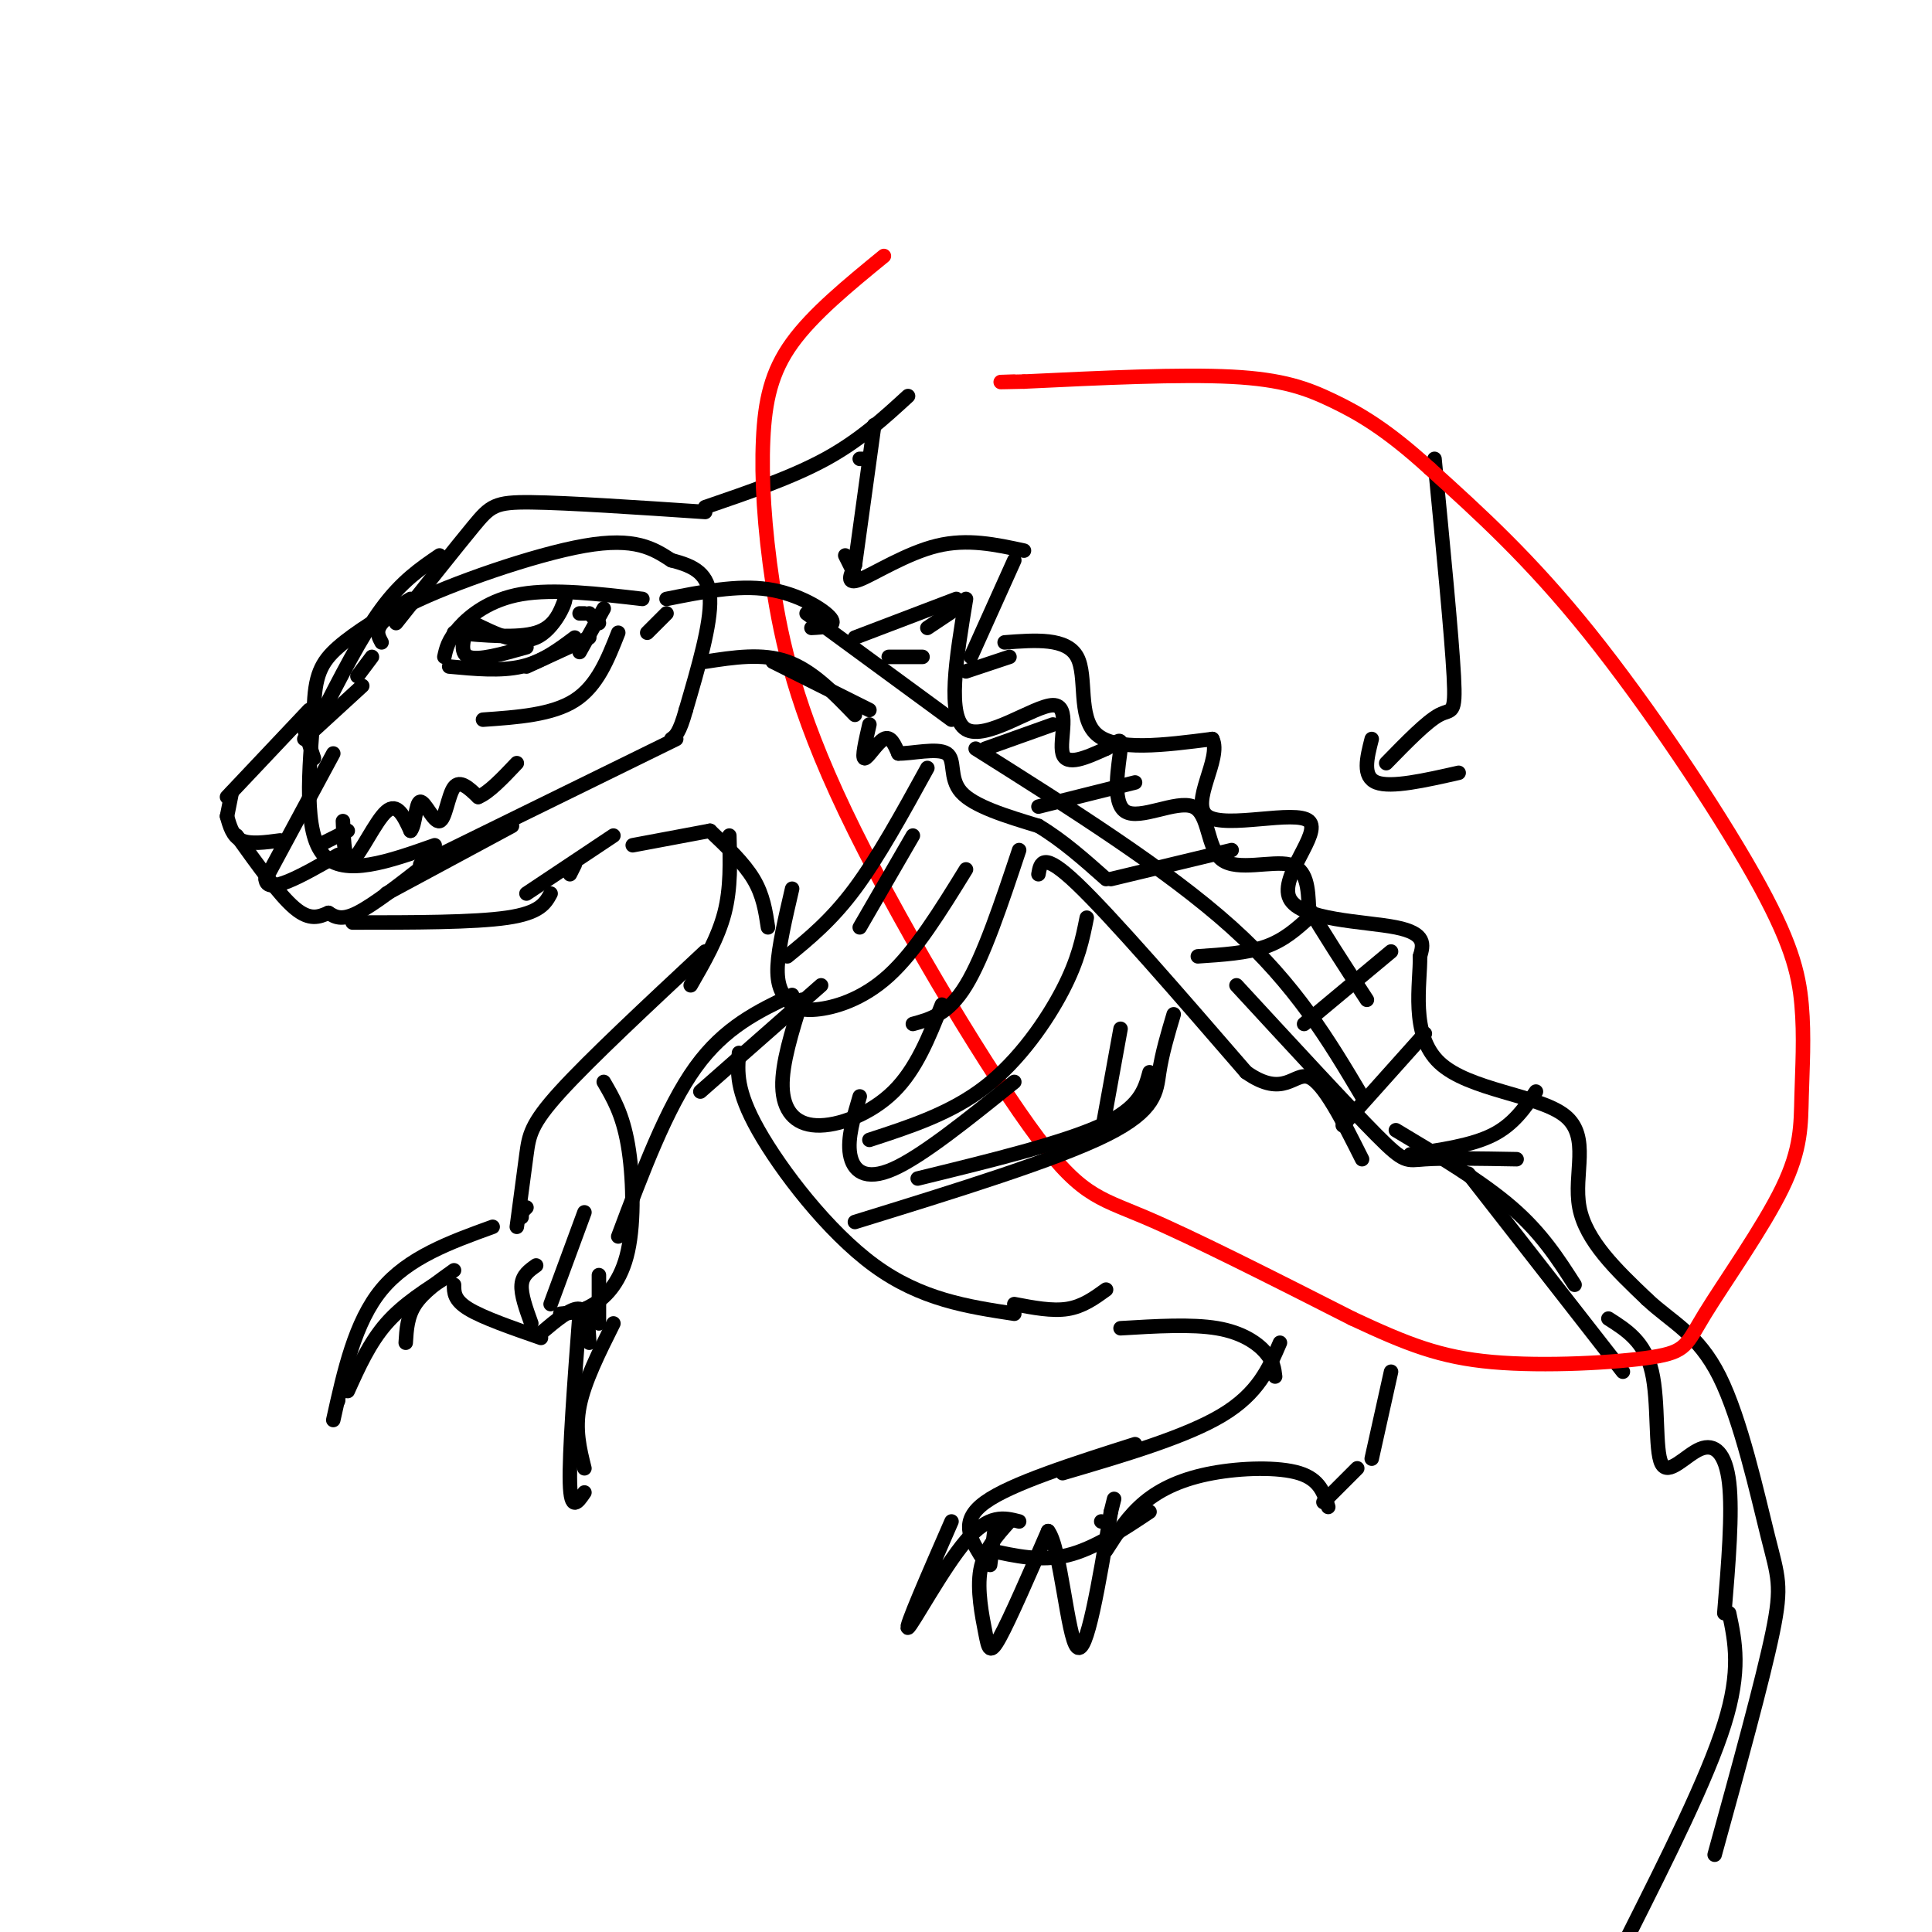 <svg viewBox='0 0 400 400' version='1.1' xmlns='http://www.w3.org/2000/svg' xmlns:xlink='http://www.w3.org/1999/xlink'><g fill='none' stroke='rgb(0,0,0)' stroke-width='3' stroke-linecap='round' stroke-linejoin='round'><path d='M146,105c9.000,-3.083 18.000,-6.167 25,-10c7.000,-3.833 12.000,-8.417 17,-13'/><path d='M179,95c0.000,0.000 -1.000,0.000 -1,0'/><path d='M181,88c0.000,0.000 -4.000,29.000 -4,29'/><path d='M177,119c0.000,0.000 -2.000,-4.000 -2,-4'/><path d='M177,117c-0.956,2.067 -1.911,4.133 1,3c2.911,-1.133 9.689,-5.467 16,-7c6.311,-1.533 12.156,-0.267 18,1'/><path d='M210,116c0.000,0.000 -9.000,20.000 -9,20'/><path d='M208,133c6.422,-0.489 12.844,-0.978 15,3c2.156,3.978 0.044,12.422 4,16c3.956,3.578 13.978,2.289 24,1'/><path d='M251,153c2.057,3.957 -4.800,13.350 -1,16c3.800,2.650 18.256,-1.444 21,1c2.744,2.444 -6.223,11.427 -4,16c2.223,4.573 15.635,4.735 22,6c6.365,1.265 5.682,3.632 5,6'/><path d='M294,198c0.107,5.486 -2.126,16.203 4,22c6.126,5.797 20.611,6.676 26,11c5.389,4.324 1.683,12.093 3,19c1.317,6.907 7.659,12.954 14,19'/><path d='M341,269c5.011,4.735 10.539,7.073 15,16c4.461,8.927 7.855,24.442 10,33c2.145,8.558 3.041,10.159 1,20c-2.041,9.841 -7.021,27.920 -12,46'/><path d='M146,106c-14.222,-0.956 -28.444,-1.911 -36,-2c-7.556,-0.089 -8.444,0.689 -12,5c-3.556,4.311 -9.778,12.156 -16,20'/><path d='M91,115c-3.917,2.667 -7.833,5.333 -12,11c-4.167,5.667 -8.583,14.333 -13,23'/><path d='M77,136c0.000,0.000 -3.000,4.000 -3,4'/><path d='M92,136c0.378,-1.733 0.756,-3.467 3,-6c2.244,-2.533 6.356,-5.867 13,-7c6.644,-1.133 15.822,-0.067 25,1'/><path d='M93,138c5.333,0.500 10.667,1.000 15,0c4.333,-1.000 7.667,-3.500 11,-6'/><path d='M125,126c0.000,0.000 -5.000,9.000 -5,9'/><path d='M122,132c0.000,0.000 -13.000,6.000 -13,6'/><path d='M75,142c0.000,0.000 -12.000,11.000 -12,11'/><path d='M63,151c0.000,0.000 2.000,6.000 2,6'/><path d='M64,147c0.000,0.000 -17.000,18.000 -17,18'/><path d='M48,164c0.000,0.000 -1.000,5.000 -1,5'/><path d='M47,169c0.583,2.083 1.167,4.167 3,5c1.833,0.833 4.917,0.417 8,0'/><path d='M49,173c4.417,6.167 8.833,12.333 12,15c3.167,2.667 5.083,1.833 7,1'/><path d='M68,189c1.333,0.833 2.667,1.667 6,0c3.333,-1.667 8.667,-5.833 14,-10'/><path d='M80,185c0.000,0.000 26.000,-14.000 26,-14'/><path d='M73,191c12.583,0.000 25.167,0.000 32,-1c6.833,-1.000 7.917,-3.000 9,-5'/><path d='M109,185c0.000,0.000 18.000,-12.000 18,-12'/><path d='M118,181c0.000,0.000 1.000,-2.000 1,-2'/><path d='M131,175c0.000,0.000 16.000,-3.000 16,-3'/><path d='M147,172c3.500,3.333 7.000,6.667 9,10c2.000,3.333 2.500,6.667 3,10'/><path d='M151,173c0.167,5.417 0.333,10.833 -1,16c-1.333,5.167 -4.167,10.083 -7,15'/><path d='M146,197c-11.933,11.133 -23.867,22.267 -30,29c-6.133,6.733 -6.467,9.067 -7,13c-0.533,3.933 -1.267,9.467 -2,15'/><path d='M108,251c0.000,0.000 0.000,1.000 0,1'/><path d='M108,251c0.000,0.000 1.000,-1.000 1,-1'/><path d='M177,132c0.000,0.000 21.000,-8.000 21,-8'/><path d='M200,124c-2.030,12.280 -4.060,24.560 0,27c4.060,2.440 14.208,-4.958 18,-5c3.792,-0.042 1.226,7.274 2,10c0.774,2.726 4.887,0.863 9,-1'/><path d='M229,155c2.228,-1.009 3.297,-3.030 3,0c-0.297,3.030 -1.961,11.113 1,13c2.961,1.887 10.546,-2.422 14,-1c3.454,1.422 2.776,8.575 6,11c3.224,2.425 10.350,0.121 14,1c3.650,0.879 3.825,4.939 4,9'/><path d='M271,188c2.667,4.667 7.333,11.833 12,19'/><path d='M202,155c19.833,12.500 39.667,25.000 53,37c13.333,12.000 20.167,23.500 27,35'/><path d='M256,204c11.556,12.533 23.111,25.067 29,31c5.889,5.933 6.111,5.267 10,5c3.889,-0.267 11.444,-0.133 19,0'/><path d='M318,226c-2.333,3.417 -4.667,6.833 -9,9c-4.333,2.167 -10.667,3.083 -17,4'/><path d='M295,214c0.000,0.000 -17.000,19.000 -17,19'/><path d='M288,197c0.000,0.000 -18.000,15.000 -18,15'/><path d='M271,190c-2.583,2.333 -5.167,4.667 -9,6c-3.833,1.333 -8.917,1.667 -14,2'/><path d='M255,176c0.000,0.000 -25.000,6.000 -25,6'/><path d='M235,162c0.000,0.000 -20.000,5.000 -20,5'/><path d='M218,150c0.000,0.000 -14.000,5.000 -14,5'/><path d='M209,136c0.000,0.000 -9.000,3.000 -9,3'/><path d='M198,126c0.000,0.000 -6.000,4.000 -6,4'/><path d='M167,127c0.000,0.000 30.000,22.000 30,22'/><path d='M184,136c0.000,0.000 7.000,0.000 7,0'/><path d='M297,95c1.778,18.333 3.556,36.667 4,45c0.444,8.333 -0.444,6.667 -3,8c-2.556,1.333 -6.778,5.667 -11,10'/><path d='M284,153c-1.000,3.917 -2.000,7.833 1,9c3.000,1.167 10.000,-0.417 17,-2'/><path d='M289,234c8.917,5.333 17.833,10.667 24,16c6.167,5.333 9.583,10.667 13,16'/><path d='M304,243c0.000,0.000 32.000,41.000 32,41'/><path d='M333,273c3.770,2.394 7.541,4.788 9,11c1.459,6.212 0.608,16.242 2,19c1.392,2.758 5.029,-1.758 8,-3c2.971,-1.242 5.278,0.788 6,7c0.722,6.212 -0.139,16.606 -1,27'/><path d='M358,334c1.250,5.917 2.500,11.833 -1,23c-3.500,11.167 -11.750,27.583 -20,44'/><path d='M102,254c-8.750,3.167 -17.500,6.333 -23,13c-5.500,6.667 -7.750,16.833 -10,27'/><path d='M70,290c0.000,0.000 0.000,0.000 0,0'/><path d='M72,288c2.250,-5.000 4.500,-10.000 8,-14c3.500,-4.000 8.250,-7.000 13,-10'/><path d='M94,263c-3.167,2.250 -6.333,4.500 -8,7c-1.667,2.500 -1.833,5.250 -2,8'/><path d='M94,266c0.000,1.583 0.000,3.167 3,5c3.000,1.833 9.000,3.917 15,6'/><path d='M112,276c3.167,-2.667 6.333,-5.333 8,-5c1.667,0.333 1.833,3.667 2,7'/><path d='M120,272c-1.083,14.417 -2.167,28.833 -2,35c0.167,6.167 1.583,4.083 3,2'/><path d='M127,274c-3.000,6.000 -6.000,12.000 -7,17c-1.000,5.000 0.000,9.000 1,13'/><path d='M124,274c0.000,0.000 0.000,-10.000 0,-10'/><path d='M110,274c-1.083,-3.000 -2.167,-6.000 -2,-8c0.167,-2.000 1.583,-3.000 3,-4'/><path d='M114,270c0.000,0.000 7.000,-19.000 7,-19'/><path d='M116,272c2.196,-0.179 4.393,-0.357 7,-2c2.607,-1.643 5.625,-4.750 7,-11c1.375,-6.250 1.107,-15.643 0,-22c-1.107,-6.357 -3.054,-9.679 -5,-13'/><path d='M128,256c5.000,-13.333 10.000,-26.667 16,-35c6.000,-8.333 13.000,-11.667 20,-15'/><path d='M145,226c0.000,0.000 25.000,-22.000 25,-22'/><path d='M153,218c-0.333,3.867 -0.667,7.733 4,16c4.667,8.267 14.333,20.933 24,28c9.667,7.067 19.333,8.533 29,10'/><path d='M210,270c3.917,0.750 7.833,1.500 11,1c3.167,-0.500 5.583,-2.250 8,-4'/><path d='M232,275c7.378,-0.444 14.756,-0.889 20,0c5.244,0.889 8.356,3.111 10,5c1.644,1.889 1.822,3.444 2,5'/><path d='M265,278c-2.250,5.250 -4.500,10.500 -12,15c-7.500,4.500 -20.250,8.250 -33,12'/><path d='M235,299c-12.833,4.083 -25.667,8.167 -31,12c-5.333,3.833 -3.167,7.417 -1,11'/><path d='M206,316c0.000,0.000 -1.000,8.000 -1,8'/><path d='M205,321c5.250,1.167 10.500,2.333 16,1c5.500,-1.333 11.250,-5.167 17,-9'/><path d='M228,315c0.000,0.000 0.000,0.000 0,0'/><path d='M197,315c-4.889,11.200 -9.778,22.400 -9,22c0.778,-0.400 7.222,-12.400 12,-18c4.778,-5.600 7.889,-4.800 11,-4'/><path d='M209,315c-2.619,2.917 -5.238,5.833 -6,10c-0.762,4.167 0.333,9.583 1,13c0.667,3.417 0.905,4.833 3,1c2.095,-3.833 6.048,-12.917 10,-22'/><path d='M217,317c2.578,3.156 4.022,22.044 6,24c1.978,1.956 4.489,-13.022 7,-28'/><path d='M230,313c1.167,-4.667 0.583,-2.333 0,0'/><path d='M229,321c2.298,-3.589 4.595,-7.179 8,-10c3.405,-2.821 7.917,-4.875 14,-6c6.083,-1.125 13.738,-1.321 18,0c4.262,1.321 5.131,4.161 6,7'/><path d='M274,311c0.000,0.000 7.000,-7.000 7,-7'/><path d='M284,302c0.000,0.000 4.000,-18.000 4,-18'/><path d='M94,131c6.583,0.583 13.167,1.167 17,0c3.833,-1.167 4.917,-4.083 6,-7'/><path d='M117,124c0.178,0.822 -2.378,6.378 -6,8c-3.622,1.622 -8.311,-0.689 -13,-3'/><path d='M97,129c-1.000,3.083 -2.000,6.167 0,7c2.000,0.833 7.000,-0.583 12,-2'/><path d='M120,127c0.000,0.000 1.000,0.000 1,0'/><path d='M122,127c0.000,0.000 2.000,2.000 2,2'/></g>
<g fill='none' stroke='rgb(255,0,0)' stroke-width='3' stroke-linecap='round' stroke-linejoin='round'><path d='M183,53c-7.338,6.004 -14.677,12.008 -19,18c-4.323,5.992 -5.632,11.973 -6,20c-0.368,8.027 0.205,18.101 2,30c1.795,11.899 4.811,25.622 15,47c10.189,21.378 27.551,50.409 38,65c10.449,14.591 13.985,14.740 24,19c10.015,4.260 26.507,12.630 43,21'/><path d='M280,273c11.331,5.297 18.160,8.040 29,9c10.840,0.960 25.692,0.136 33,-1c7.308,-1.136 7.072,-2.583 11,-9c3.928,-6.417 12.020,-17.805 16,-26c3.980,-8.195 3.848,-13.199 4,-19c0.152,-5.801 0.587,-12.400 0,-19c-0.587,-6.600 -2.197,-13.200 -10,-27c-7.803,-13.800 -21.801,-34.800 -34,-50c-12.199,-15.200 -22.600,-24.600 -33,-34'/><path d='M296,97c-8.893,-8.119 -14.625,-11.417 -20,-14c-5.375,-2.583 -10.393,-4.452 -21,-5c-10.607,-0.548 -26.804,0.226 -43,1'/><path d='M212,79c-7.500,0.167 -4.750,0.083 -2,0'/></g>
<g fill='none' stroke='rgb(0,0,0)' stroke-width='3' stroke-linecap='round' stroke-linejoin='round'><path d='M180,150c-0.800,3.467 -1.600,6.933 -1,7c0.600,0.067 2.600,-3.267 4,-4c1.400,-0.733 2.200,1.133 3,3'/><path d='M186,156c2.738,0.071 8.083,-1.250 10,0c1.917,1.250 0.405,5.071 3,8c2.595,2.929 9.298,4.964 16,7'/><path d='M215,171c5.000,3.000 9.500,7.000 14,11'/><path d='M211,176c-3.667,11.000 -7.333,22.000 -11,28c-3.667,6.000 -7.333,7.000 -11,8'/><path d='M225,190c-0.867,4.356 -1.733,8.711 -5,15c-3.267,6.289 -8.933,14.511 -16,20c-7.067,5.489 -15.533,8.244 -24,11'/><path d='M243,210c-1.200,4.022 -2.400,8.044 -3,12c-0.600,3.956 -0.600,7.844 -11,13c-10.400,5.156 -31.200,11.578 -52,18'/><path d='M215,181c0.417,-2.417 0.833,-4.833 8,2c7.167,6.833 21.083,22.917 35,39'/><path d='M258,222c7.844,5.533 9.956,-0.133 13,1c3.044,1.133 7.022,9.067 11,17'/><path d='M192,159c-5.083,9.250 -10.167,18.500 -15,25c-4.833,6.500 -9.417,10.250 -14,14'/><path d='M189,173c0.000,0.000 -11.000,19.000 -11,19'/><path d='M164,184c-1.407,6.051 -2.813,12.102 -3,16c-0.187,3.898 0.847,5.643 2,7c1.153,1.357 2.426,2.327 6,2c3.574,-0.327 9.450,-1.951 15,-7c5.550,-5.049 10.775,-13.525 16,-22'/><path d='M166,207c-2.065,6.601 -4.131,13.202 -4,18c0.131,4.798 2.458,7.792 7,8c4.542,0.208 11.298,-2.369 16,-7c4.702,-4.631 7.351,-11.315 10,-18'/><path d='M178,227c-1.289,4.333 -2.578,8.667 -2,12c0.578,3.333 3.022,5.667 9,3c5.978,-2.667 15.489,-10.333 25,-18'/><path d='M190,244c15.000,-3.667 30.000,-7.333 38,-11c8.000,-3.667 9.000,-7.333 10,-11'/><path d='M228,235c0.000,0.000 4.000,-22.000 4,-22'/><path d='M140,153c0.000,0.000 -53.000,26.000 -53,26'/><path d='M90,175c-9.417,3.333 -18.833,6.667 -23,2c-4.167,-4.667 -3.083,-17.333 -2,-30'/><path d='M65,147c0.133,-7.111 1.467,-9.889 5,-13c3.533,-3.111 9.267,-6.556 15,-10'/><path d='M79,133c-1.067,-1.978 -2.133,-3.956 6,-8c8.133,-4.044 25.467,-10.156 36,-12c10.533,-1.844 14.267,0.578 18,3'/><path d='M139,116c4.800,1.222 7.800,2.778 8,8c0.200,5.222 -2.400,14.111 -5,23'/><path d='M142,147c-1.333,4.833 -2.167,5.417 -3,6'/><path d='M100,149c7.167,-0.500 14.333,-1.000 19,-4c4.667,-3.000 6.833,-8.500 9,-14'/><path d='M134,131c0.000,0.000 4.000,-4.000 4,-4'/><path d='M138,124c7.333,-1.467 14.667,-2.933 21,-2c6.333,0.933 11.667,4.267 13,6c1.333,1.733 -1.333,1.867 -4,2'/><path d='M146,137c5.917,-0.917 11.833,-1.833 17,0c5.167,1.833 9.583,6.417 14,11'/><path d='M160,137c0.000,0.000 20.000,10.000 20,10'/><path d='M71,170c0.178,4.578 0.356,9.156 2,8c1.644,-1.156 4.756,-8.044 7,-10c2.244,-1.956 3.622,1.022 5,4'/><path d='M85,172c1.016,-1.100 1.056,-5.852 2,-6c0.944,-0.148 2.793,4.306 4,4c1.207,-0.306 1.774,-5.373 3,-7c1.226,-1.627 3.113,0.187 5,2'/><path d='M99,165c2.167,-0.833 5.083,-3.917 8,-7'/><path d='M72,172c0.000,0.000 -6.000,3.000 -6,3'/><path d='M69,156c0.000,0.000 -14.000,26.000 -14,26'/><path d='M55,182c0.167,3.500 7.583,-0.750 15,-5'/></g>
</svg>